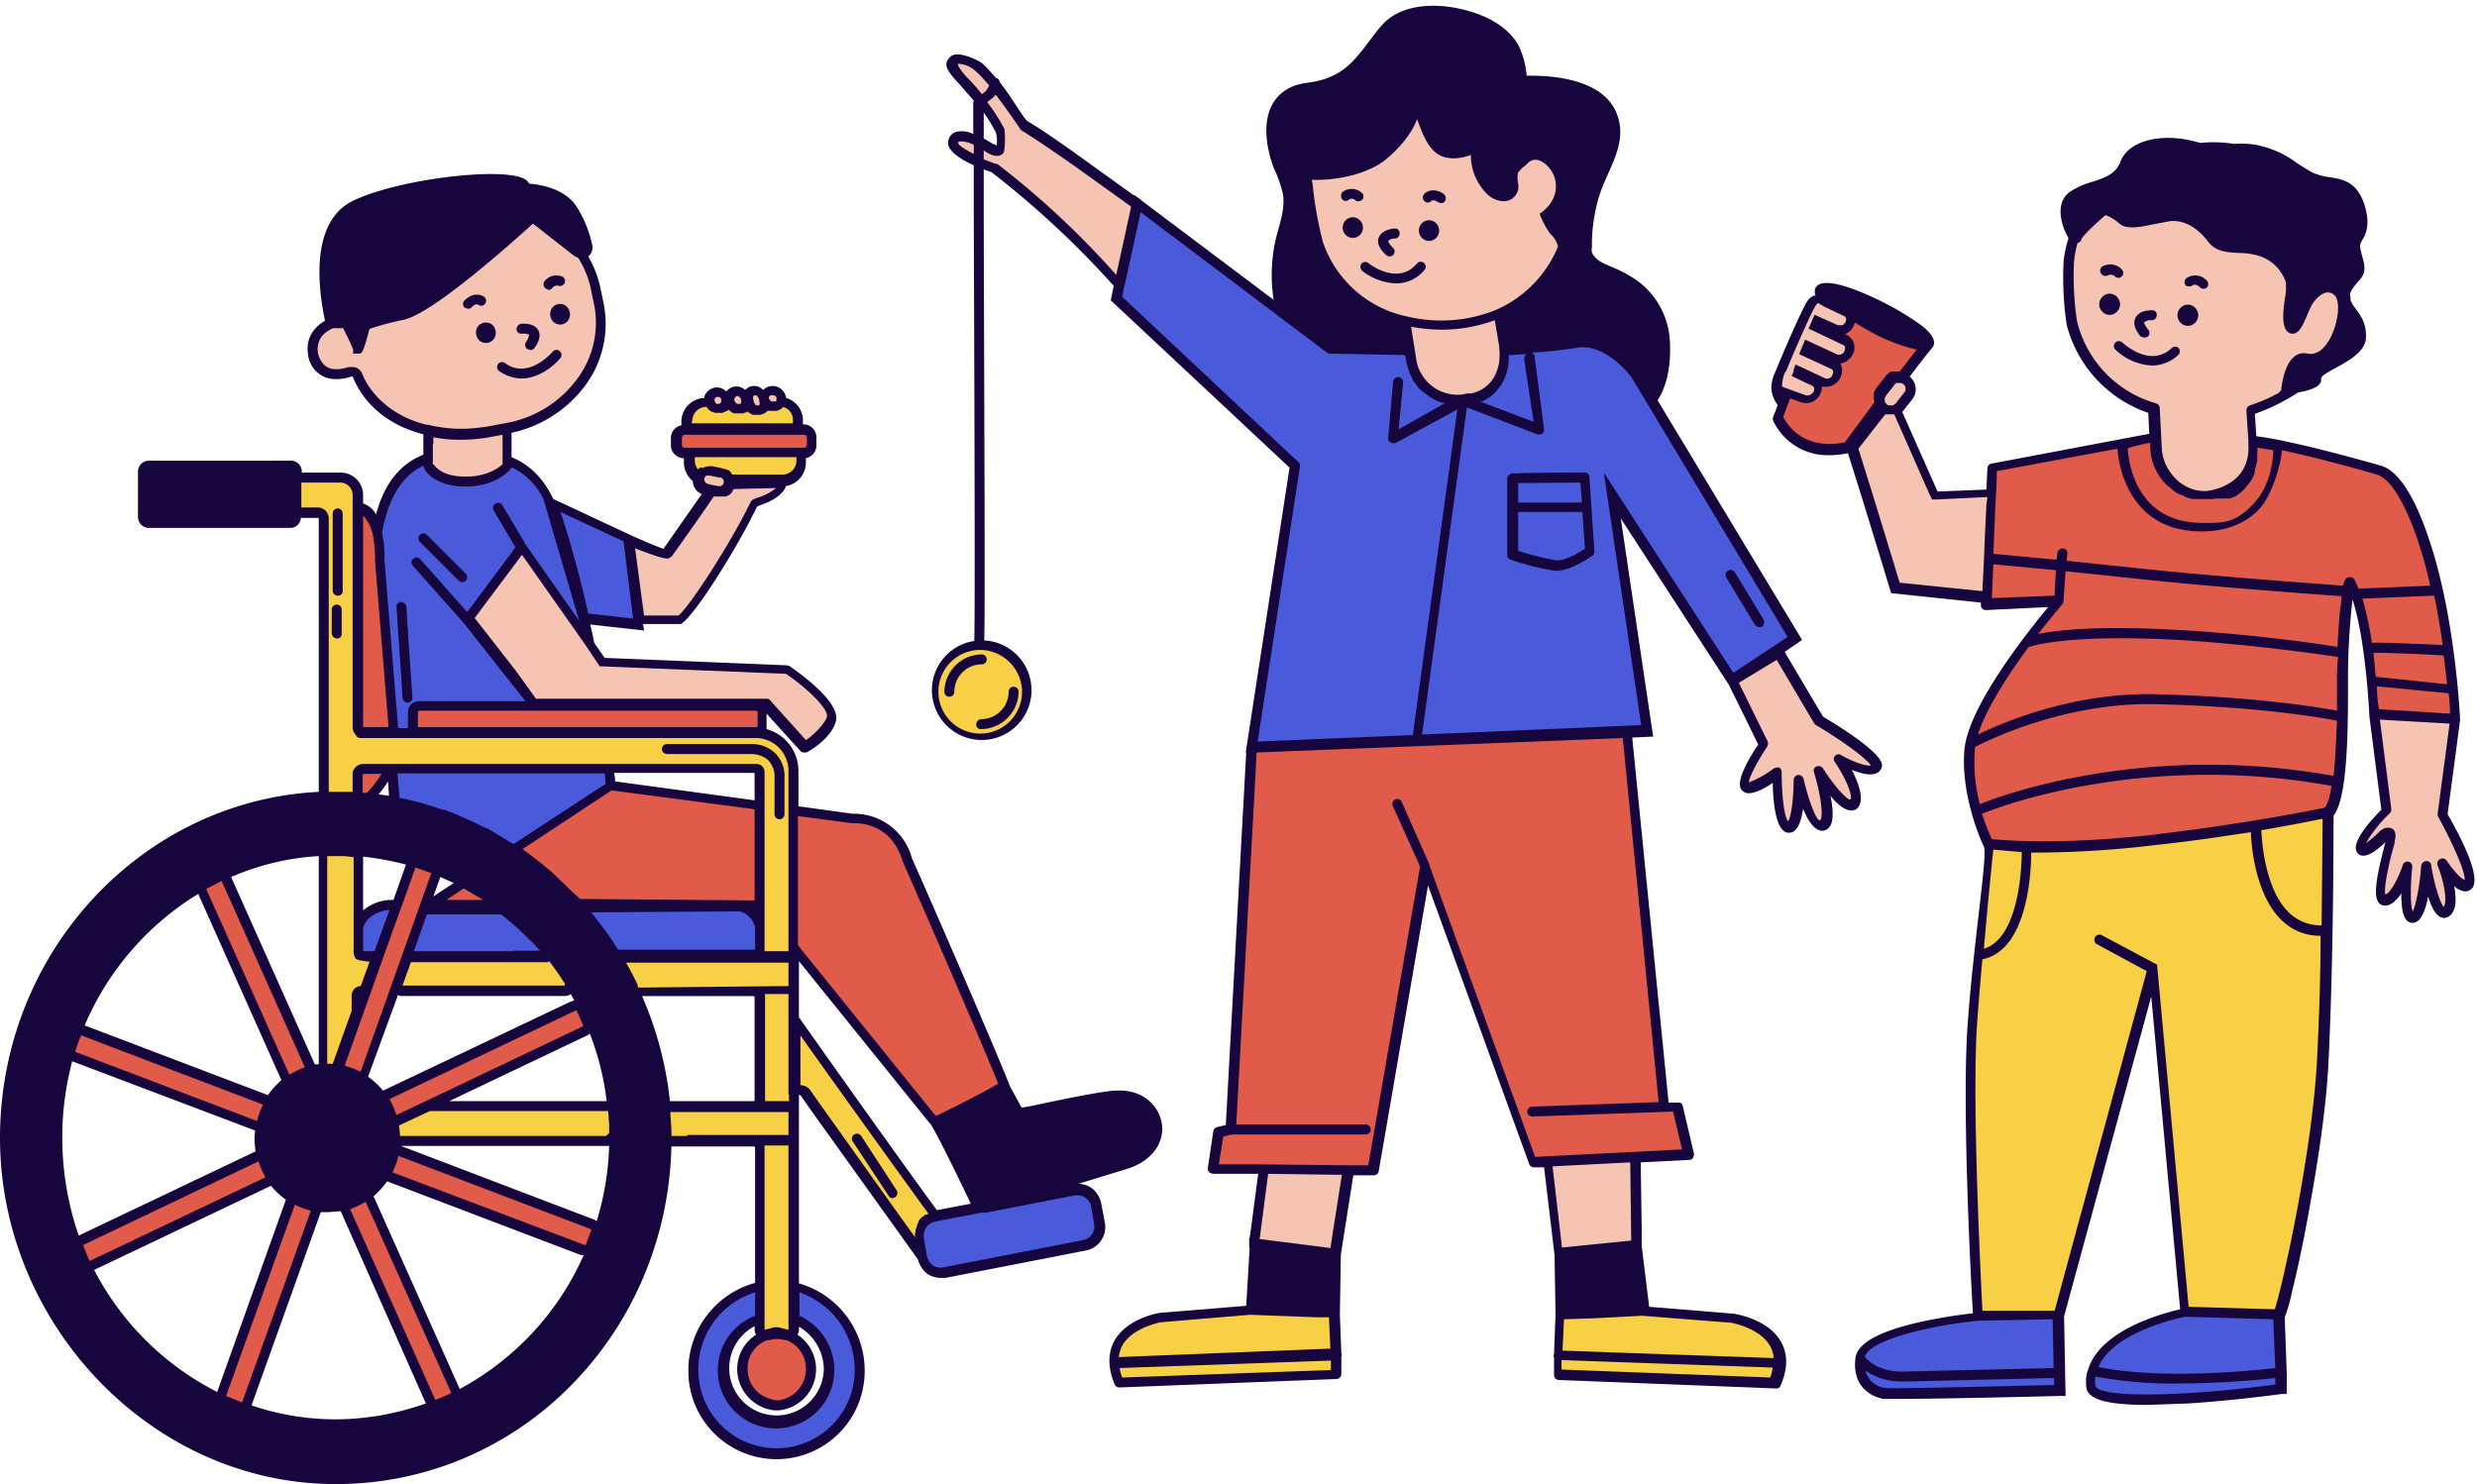 <?xml version="1.0" encoding="UTF-8"?><svg xmlns="http://www.w3.org/2000/svg" xmlns:xlink="http://www.w3.org/1999/xlink" height="298.0" preserveAspectRatio="xMidYMid meet" version="1.0" viewBox="0.0 -1.2 497.3 298.0" width="497.3" zoomAndPan="magnify"><g id="change1_1"><path d="M100.2,180.5h-14a1.2,1.2,0,0,0-1.1.8l-2.9,8a1.1,1.1,0,0,0,1.1,1.5h27.4A59.6,59.6,0,0,0,100.2,180.5Zm-28.4,5v4.2a1.2,1.2,0,0,0,1.2,1.2h2.1a1.2,1.2,0,0,0,1.1-.8l3.4-9.6H78.5C75.3,180.5,71.8,182.8,71.8,185.5Zm4.5-74.1L79,144.6a1.2,1.2,0,0,1-.9,1.2h5.8a1.2,1.2,0,0,1-1-1.1v-3.1a1.2,1.2,0,0,1,1.2-1.2h36.5c-.8-5.3-1.9-11.3-3.3-17.5l10.9,1.2-2.1-17.3-15.6-7.3c-3.6-7.4-9.3-10.7-21.6-9.4-9.2,1-12.3,9.2-13.3,15.4a26.9,26.9,0,0,1,.7,5.8Zm3,48.4a63,63,0,0,1,23.8,9.7l19.5-12.8-.3-3.6H78.7Zm73.2,29.6v-4c0-2.8-2.9-4.9-6.1-4.9H116a68.4,68.4,0,0,1,7.6,10.1h27.8A1.1,1.1,0,0,0,152.5,189.4Zm6.9,67.7v6.7a10.8,10.8,0,0,1,7,10.2,10.5,10.5,0,1,1-13.9-10.2v-6.6a17.2,17.2,0,0,0-13.4,16.9,16.7,16.7,0,1,0,20.3-17ZM397.1,263s-23.2,2.3-23.7,8.5c-.3,2.9.5,6,4.8,7,.5.3,35.3-.6,35.3-.6l-.3-15.2Zm60.3-.3-18.9-.5s-20.3,3.9-18.8,15.1c1.4,5.5,38.2.4,38.2.4ZM220.1,240.6a3.8,3.8,0,0,0-4.4-3.1L187.5,243a3.8,3.8,0,0,0-3,4.5l.6,3.6a3.8,3.8,0,0,0,4.4,3.1l28.2-5.5a3.8,3.8,0,0,0,3-4.5Zm96.6-173A138.6,138.6,0,0,1,302,68.8c.6,5.1-2,9.4-7.1,10.1l-1,.2A9.5,9.5,0,0,1,283.3,71l-.3-1.9c-9,0-15.9-.3-15.9-.3L228.3,39.7l-4.1,19L260,92.2l-8.7,56.5,79.4-3.4-7-47.3,24.2,37.3,12.5-8.4L328.7,74.2S323.3,66.6,316.7,67.6Z" fill="#495bdb"/></g><g id="change2_1"><path d="M101,181.2a67.2,67.2,0,0,0-7.9-5.2l-8,5.3ZM72.8,158.9l1.2.2a22.2,22.2,0,0,0,3.8-5.3.6.6,0,0,0-.5-.9H72.9a1.1,1.1,0,0,0-1.1,1.2v3.6A1.1,1.1,0,0,0,72.8,158.9ZM79,144.6l-2.7-33.2h0c0-10.1-3.9-10.3-3.9-10.3v45h5.5A1.3,1.3,0,0,0,79,144.6Zm24.1,24.8a65.1,65.1,0,0,1,13.4,11.7l36-.3V160.6l-30-4ZM84.1,146h67.8a1.2,1.2,0,0,0,1.2-1.2v-3.1a1.2,1.2,0,0,0-1.2-1.2H84.1a1.2,1.2,0,0,0-1.2,1.2v3.1A1.2,1.2,0,0,0,84.1,146Zm53.4-56.3h23.9a1.6,1.6,0,0,0,1.6-1.6V86.7a1.6,1.6,0,0,0-1.6-1.6H137.5a1.6,1.6,0,0,0-1.6,1.6v1.4A1.6,1.6,0,0,0,137.5,89.7ZM377.9,60.3c-6.2-3.2-11.8-4.8-12.5-3.4s0,1,.7,1.8V59l.6.3,4.2,2a1.8,1.8,0,0,1,.6,2.6h0a2.3,2.3,0,0,1-2.7,1.1l-3.8-1.8-.4,1,6.1,2.9a1.8,1.8,0,0,1,.6,2.6,2.3,2.3,0,0,1-2.7,1.1l-5.6-2.6-.4,1,5.6,2.6a1.8,1.8,0,0,1,.6,2.6,2.3,2.3,0,0,1-2.7,1.1l-5.1-2.4v.4l3.3,1.6a1.8,1.8,0,0,1,.6,2.6,2.3,2.3,0,0,1-2.7,1.1l-3-1.1-1.9,5.1c4.3,8.7,14.1,5.9,14.1,5.9l6.5-8.4a2.5,2.5,0,0,1,.2-2.6l1.8-2.3a2.2,2.2,0,0,1,2.5-.8l4.2-5.3a14.9,14.9,0,0,0,1.2-1.4C388,66.4,384.1,63.6,377.9,60.3ZM334.1,220.8l-7.5-75-75.3,3-4.2,76.7-2.5.5-1.1,7.4,32,.4,10.6-61.1,21.5,59.5,31.4-1.6-2.3-9.6ZM487.9,111c-1.5-5.3-5.3-16.3-10.1-17.8s-19.6-5.4-25.7-6v.7c.6,9.7-9.5,10.5-9.5,10.5-5.4.2-9.7-4.6-9.8-9.9V86.4h0l-32.5,6.1c0,1.7-1.1,22.9-1.3,27.3l14.7-.7s-17.1,19.6-18,29.7,3.9,19.2,3.9,19.2c27.6,2.6,67.9-6.3,67.9-6.3,3-2.9,2.9-18.6,2.9-26,.1-12.4,1.3-21,1.7-20.2,3.8,6.8,4.7,26.5,4.7,26.5l16.4,1C492.9,143.3,492.1,126,487.9,111Zm-369,133.6L75.3,228a1.1,1.1,0,0,1-.1-2.1l42.3-20.1a1.2,1.2,0,0,0,.6-1.5l-1.3-2.9a1.2,1.2,0,0,0-1.6-.6l-42.1,20h-.9l-.3-.2v-2l-.4,1.2a.9.9,0,0,1,.1-.5l16.2-45.2.3-.9-3.9-1.5a1.2,1.2,0,0,0-1.5.7L66.6,217.3a1.1,1.1,0,0,1-2.1.1L45.1,173.9a1.2,1.2,0,0,0-1.6-.6l-2.8,1.3a1.2,1.2,0,0,0-.6,1.5l19.5,43.6a1.2,1.2,0,0,1-1.5,1.6L14.6,204.7a1.2,1.2,0,0,0-1.5.7l-1.1,3a1.2,1.2,0,0,0,.7,1.5l43.5,16.8a1.1,1.1,0,0,1,.1,2.1L14,248.9a1.2,1.2,0,0,0-.6,1.5l1.3,2.9a1.2,1.2,0,0,0,1.6.6l42.1-20a1.2,1.2,0,0,1,1.6,1.4l-16.1,45a1.2,1.2,0,0,0,.7,1.5l2.9,1.1a1.2,1.2,0,0,0,1.5-.7l16.1-44.9a1.1,1.1,0,0,1,2.1-.1l19.4,43.5a1.2,1.2,0,0,0,1.6.6L91,280a1.2,1.2,0,0,0,.6-1.5L72.1,234.9a1.2,1.2,0,0,1,1.5-1.6l43.5,16.6a1.2,1.2,0,0,0,1.5-.7l1.1-3A1.5,1.5,0,0,0,118.9,244.6Zm52.3-81.5-11.9-1.6v27.4l27.8,34.4a1.1,1.1,0,0,0,1.5.4c3.1-1.5,13.2-6.5,13.1-7-3.1-7.9-19.5-45.3-19.5-45.3C179.5,162.4,171.2,163.1,171.2,163.1ZM156.1,266.4h-.4c-8.9,1.4-8.9,13.2,0,14.7h.4C165,279.7,165,267.8,156.1,266.4Z" fill="#e15b4b"/></g><g id="change3_1"><path d="M74.2,190.8H73a1.2,1.2,0,0,1-1.2-1.2V170.8a1.3,1.3,0,0,0-1.1-1.2H66.1a1.1,1.1,0,0,0-1.1,1.2v47.8a.9.9,0,0,0,.1.5l.4.8,6.3-17.6a.6.6,0,0,1,.1-.4v-3.1a.9.9,0,0,1,.8-.9,1.3,1.3,0,0,0,1-.8l1.7-4.7A1.2,1.2,0,0,0,74.2,190.8Zm47.7,30.1H85.8l-10.7,5.1a1,1,0,0,0,.1,1.8h46.9l1.2-1.2c0-1.6-.1-3.2-.2-4.8A1.2,1.2,0,0,0,121.9,220.9ZM160.3,83.3a3.8,3.8,0,0,0-3.5-3.8,1.8,1.8,0,0,1-1.1,1,1.6,1.6,0,0,1-2-1h-.3a1.9,1.9,0,0,1-1.1,2.1c-.9.3-1.8-.5-2.2-1.6v-.2a.4.4,0,0,0-.1-.3h-.2a1.9,1.9,0,0,1-1.1,1.8,1.8,1.8,0,0,1-2.1-1.4v-.4h-.7a1.5,1.5,0,0,1-1.2,1.3,1.5,1.5,0,0,1-2-1.1v-.2h-.6a3.8,3.8,0,0,0-3.8,3.8v1.6h22.3ZM113.4,197.8a1.2,1.2,0,0,0,1-1.8,41.4,41.4,0,0,0-3.4-4.8,1.1,1.1,0,0,0-.9-.4H82.6a1.2,1.2,0,0,0-1.1.8l-1.7,4.7a1.1,1.1,0,0,0,1.1,1.5ZM138.5,91.4a3.7,3.7,0,0,0,1.9,3.3,1.9,1.9,0,0,1,2.3-1.5l2,.4a2.3,2.3,0,0,1,1.6,1.7h10.8a3.8,3.8,0,0,0,3.8-3.8V89.8H138.5v1.6Zm209.2,172-17.9-1.5-16.7.6-.5,12.1,43.6,1.7C360.8,265.5,347.7,263.4,347.7,263.4ZM251,262l-17.9,1.5s-13.1,2.1-8.4,13l43.6-1.7-.5-12.1ZM467.3,161.9s-16.2,3.3-33.2,5.3c-13.7,1.6-28,2.3-34.8,1,0,0-2.2,18.9-3.4,36.6S397,263,397,263l16.1-.3,19-69.7,6.3,69.2,18.9.5c.7-.1,7.8-31.3,8.9-51.4C467.3,189.7,467.3,161.9,467.3,161.9ZM196.8,128.3a9.4,9.4,0,1,0,9.4,9.4A9.4,9.4,0,0,0,196.8,128.3Zm-37.4,75.3v-50a7.6,7.6,0,0,0-7.4-7.7H73a1.2,1.2,0,0,1-1.2-1.2V98.1a3.5,3.5,0,0,0-3.4-3.5H59.5v7h4.3a1.2,1.2,0,0,1,1.2,1.2v54.7a1.2,1.2,0,0,0,1.2,1.2h4.4a1.2,1.2,0,0,0,1.2-1.2v-3.4A1.2,1.2,0,0,1,73,153h79a.6.6,0,0,1,.6.6v36a1.2,1.2,0,0,1-1.2,1.2H125.7a1.1,1.1,0,0,0-1,1.7c.9,1.5,1.7,3.1,2.5,4.7a1.2,1.2,0,0,0,1,.7h23.2a1.2,1.2,0,0,1,1.2,1.2v20.6a1.2,1.2,0,0,1-1.2,1.2H134.8a1.2,1.2,0,0,0-1.2,1.2c.1,1.7.2,3.4.2,5.1v.7h17.6a1.2,1.2,0,0,1,1.2,1.2v36.7a1.1,1.1,0,0,0,1.5,1.1,7,7,0,0,1,3.8,0,1.1,1.1,0,0,0,1.5-1.1V218.7a1.2,1.2,0,0,1,2.1-.7l23.7,33.1h0l-.6-3.6a3.8,3.8,0,0,1,3-4.5h.1c-10.6-14.6-27.2-37.9-28-39.1Z" fill="#f7d046"/></g><g id="change4_1"><path d="M142.7,79.7a1.6,1.6,0,1,0,3.1-.9v-.2a1.6,1.6,0,0,0-2-1.1,1.7,1.7,0,0,0-1.1,2Zm15.4,53.6-37.2-1.5-16.1-23.1L94,123.2l13.3,16.4,46.6.8,7.8,8.6s4.4-2.3,5.4-5.6S158.1,133.3,158.1,133.3ZM136.4,123c2.5-1.5,11.5-15.8,15.1-23.4.2-.3,5.7-1.6,5.7-4.3l-10.8.3V96a2,2,0,0,0-1.5-2.3l-2-.4a2,2,0,0,0-2.3,1.5h0a2,2,0,0,0,1.5,2.3l.9.2L134.1,110c-.4.4-7.8-3-7.8-3l2.1,16.1h8Zm10.3-43.2c.3,1,1.3,1.7,2.1,1.4a1.8,1.8,0,0,0,1-2.3v-.2c-.3-1-1.3-1.7-2.1-1.4a1.9,1.9,0,0,0-1,2.3ZM101.9,91.9v-7h-.2c12.9-2.3,21.2-13.7,18.7-25.4l-.6-2.9c-2.6-11.7-15.1-19.3-27.9-17l-3.7.7c-12,2.2-19.9,11.1-18.7,21.9a1.2,1.2,0,0,1-1.1,1.3c-2.3.1-5.9,2.2-5.4,6s3,5.5,7.4,4.1a1.1,1.1,0,0,1,1.4.6c2.4,6.1,8,9.7,14.3,11.2v6.7a1.9,1.9,0,0,0,.2.7c.6.8,2.6,2.8,7.2,2.8s7.2-1.9,8.1-2.8A1.6,1.6,0,0,0,101.9,91.9Zm48.4-12a2,2,0,0,0,2.2,1.6,2,2,0,0,0,1-2.5v-.2a2,2,0,0,0-2.2-1.6,2,2,0,0,0-1,2.5Zm208-2.6,3.6,1.3a2.3,2.3,0,0,0,2.7-1.1,1.8,1.8,0,0,0-.6-2.6l-3.3-1.6v-.4l5.1,2.4a2.3,2.3,0,0,0,2.7-1.1,1.8,1.8,0,0,0-.6-2.6L362.4,69l.4-1,5.6,2.6a2.3,2.3,0,0,0,2.7-1.1,1.8,1.8,0,0,0-.6-2.6L364.4,64l.4-1,3.8,1.8a2.3,2.3,0,0,0,2.7-1.1h0a1.8,1.8,0,0,0-.6-2.6l-4.2-2s-1.8-1.2-2.9.3-6.1,13.5-6.1,13.5-1.9,3.2-.2,5.9ZM153.7,79.4a1.6,1.6,0,0,0,2,1.1,1.7,1.7,0,0,0,1.1-2v-.2a1.6,1.6,0,0,0-3.1.9ZM380.8,81a1.2,1.2,0,0,0,.6-.6l1.8-2.3a2.2,2.2,0,0,0-.4-3.2h0a2.4,2.4,0,0,0-3.3.4l-1.8,2.3a2.2,2.2,0,0,0,.4,3.2h0l-6.3,8c3.8,11.7,7.3,23.5,8.7,28l18.3,1.9.9-20.9-11.4.5C388.4,98.3,383.2,86.2,380.8,81Zm58.6-52.2-3.9.8a25.1,25.1,0,0,0-20.2,21.6,62.8,62.8,0,0,0,.6,12.3,24.2,24.2,0,0,0,16.4,17.3l.4,7.8c.1,5.2,4.5,10,9.8,9.9,0,0,10.1-.8,9.5-10.5l-.4-6.8c8.4-2.6,17.1-9.1,19.1-17.8,1.2-7-2.2-16.4-2.2-16.4C465.6,34.2,452.7,26.1,439.4,28.8ZM365.2,143.4l-8.1-13.6-9.2,5.6,6.2,12.6s-4.4,6.3-3.8,8.2,6.5-2.5,6.5-2.5-.2,10.4,2.1,10.9,2.3-9.4,2.3-9.4,2.1,9.4,4.6,9-.6-10.7-.6-10.7,5,8.1,6.9,6.5-2.9-9-2.9-9,6.3,3.6,7.5,1.7S365.2,143.4,365.2,143.4Zm125.2,19.1,2.5-19.2-16.4-1,2.5,19.2s-5.9,5.9-5.1,7.5,4.8-2.7,4.8-2.7,1.7-1.3,1.2,1.1-3.1,11.6-1.3,12,4.8-6.6,4.8-6.6-1.1,10.1,1,10.2,2.8-10.3,2.8-10.3,1.7,10.9,4,9.1-.8-9.6-.8-9.6,3.9,6,5.3,4S490.4,162.5,490.4,162.5ZM310.6,232.1l2.2,18.4,15.7-1.6-.2-17.7Zm-58.9,16.4,16.2,2,2.7-16.8-16.9-.2ZM315.3,42.2c.4-7-1.9-15.8-1.9-15.8a24.3,24.3,0,0,0-30.2-15.3l-3.7,1.1a24.4,24.4,0,0,0-17.2,23.3,80.5,80.5,0,0,0,2.1,12.2,23.8,23.8,0,0,0,17.5,15.6l1.3,7.7a9.4,9.4,0,0,0,10.6,8.1l1-.2c5.2-.7,7.8-5.2,7.1-10.3l-1.1-6.7A24.1,24.1,0,0,0,315.3,42.2ZM205.7,23.9s-5.7-8.6-9.1-11.5-8.1-2.5-3.2,2.7a40.4,40.4,0,0,1,7.3,9.9c.2.3,1.6,5.8-2.1,3.5s-6.6-3.3-7.3-1.1,8.2,5.2,8.2,5.2A182.1,182.1,0,0,1,224.6,56l3.5-16.2-10.2-7.3A146.9,146.9,0,0,0,205.7,23.9Z" fill="#f6c4b3"/></g><g id="change5_1"><path d="M189.6,137.7a1,1,0,0,0,2,0,5.5,5.5,0,0,1,5.5-5.5,1,1,0,0,0,0-2A7.6,7.6,0,0,0,189.6,137.7Z" fill="#17053d"/></g><g id="change5_2"><path d="M110.8,60.7a2.2,2.2,0,0,0,.5,2.9,2,2,0,0,0,2.8-.5,2.2,2.2,0,0,0-.5-2.9A2,2,0,0,0,110.8,60.7Z" fill="#17053d"/></g><g id="change5_3"><path d="M287.3,39.2s.4-.5,1.4.2l.6.2a.9.9,0,0,0,.8-.4,1.1,1.1,0,0,0-.2-1.4c-1.9-1.4-3.5-.6-4,0a1,1,0,0,0,.1,1.4A.9.9,0,0,0,287.3,39.2Z" fill="#17053d"/></g><g id="change5_4"><path d="M491.4,162.3l2.5-18.9v-.2c0-.2-.8-17.6-5.1-32.5-1.8-6.2-5.5-16.9-10.8-18.4s-18.3-5.1-25-5.9l-.3-4.5a41.3,41.3,0,0,0,8.7-4.3c2.4-.4,4.8-1.2,4.6-2.7s8.8-3.8,9-8.2-2.5-5.7-3.1-7.7a3.4,3.4,0,0,0-.1-1,1.9,1.9,0,0,1,.2-.7c1.4-2.6,3.5-2.7,2.4-6.5-.6-2.3-.8-2.7-.2-3.7s1.7-2.8.7-6.5c-1.4-5.3-4.5-5.8-7.1-6.2a13.1,13.1,0,0,1-3.4-.9,36.2,36.2,0,0,1-3.3-2,20.2,20.2,0,0,0-8.1-3.6,16.9,16.9,0,0,0-4.4-.2,25.7,25.7,0,0,0-6.8-.2l-1.2-.3c-5.9-1.6-13.1-.6-14.9,4.1-.9,2.4-3.1,3.2-5.6,4a16.3,16.3,0,0,0-4.5,2c-1.9,1.3-2.4,3.8-1.4,6.9a10.9,10.9,0,0,0,1.1,2.4,23,23,0,0,0-1,4.7,65.7,65.7,0,0,0,.6,12.6,25.3,25.3,0,0,0,16.4,17.8l.2,4.2-31.7,6a1,1,0,0,0-.8,1c0,.4-.1,2-.2,4.2l-9.8.4-7.1-16,.2-.2,1.8-2.3a3.3,3.3,0,0,0-.5-4.6l3.4-4.4.4-.5.9-1.1c.9-1.7-1.5-3.6-2.4-4.3a56.3,56.3,0,0,0-7.4-4.5c-1.2-.6-12.1-6.2-13.8-3a1.9,1.9,0,0,0,0,1.5,2.5,2.5,0,0,0-1.6,1.1c-1.1,1.5-5.6,12.1-6.2,13.6s-2,3.9-.1,6.9l.3.5-.9,2.3a1.1,1.1,0,0,0,0,.8,12.1,12.1,0,0,0,11.4,6.9,17.8,17.8,0,0,0,3.6-.4c2.4,7.5,4.7,15.1,6.4,20.6l2.1,6.9.2.6,18,1.9v.4a1,1,0,0,0,1.1,1.1l12.4-.6c-4.2,5.1-16,19.9-16.8,28.6s3.1,17.9,3.9,19.5-2.2,20-3.3,36.3.7,51.2,1.1,57.4a102.4,102.4,0,0,0-10.8,1.8c-8.3,1.9-12.5,4.3-12.8,7.3h0c-.5,4.2,1.5,7.2,5.6,8.1H381c3.8,0,12.5-.1,32.7-.6h1l-.3-16,17.5-64.2,5.8,62.8c-3.5.8-16.2,4.2-18.5,12.2,0,.1-.1.1-.1.2h0a8.1,8.1,0,0,0-.2,3.5h0c.4,1.6,2.3,3.3,12.2,3.3l8.4-.3c9.3-.6,18.6-1.9,18.7-1.9h.9v-4.2h0l-.4-11.2a33.6,33.6,0,0,0,1.5-5.3c.9-3.6,1.9-8.2,2.8-13,1.4-7.5,4-21.8,4.5-33.3,1-20.1,1-45.9,1-49.1,2.6-3.4,2.9-14.7,2.9-25.2v-1.1a143.6,143.6,0,0,1,.9-17.1c2.7,8,3.4,23.3,3.4,23.5l2.4,18.7c-2.8,2.8-5.8,6.5-5,8.3a1.3,1.3,0,0,0,1.2.9c1.3.2,3.3-1.4,4.6-2.7l-.3,1.2c-1.3,5.1-2.1,9.1-1.2,10.7a1.6,1.6,0,0,0,1,.8c1.4.3,2.7-.9,3.7-2.4,0,2.2.2,4.4,1,5.3a1.5,1.5,0,0,0,1.2.6h.1c1.4,0,2.4-1.8,3.1-5.3.6,2.1,1.5,3.8,2.6,4.2a1.7,1.7,0,0,0,1.7-.3c1.4-1.1,1.4-3.6.9-6a3.8,3.8,0,0,0,2.2,1.1,1.9,1.9,0,0,0,1.6-.9C497.1,175.7,497.3,172.6,491.4,162.3Zm-109-84.8-1.8,2.3-.4.3a.1.1,0,0,0-.1.1h-.9l-.4-.2-.3-.4a.6.6,0,0,1-.1-.4v-.5l.2-.4,1.8-2.3.3-.3h1l.4.2A1.2,1.2,0,0,1,382.4,77.5ZM366.6,57.4c-.1.1-.1.1-.1.2h.1Zm-8.2,16.1h.1c2-4.8,5.3-12.3,6-13.3s.7-.3,1.1-.2l.4.2a.1.1,0,0,1,.1.1l4.2,2,.3.3a1.4,1.4,0,0,1-.1.9,1.7,1.7,0,0,1-.6.6H369L364.3,62l-1.2,2.8.9.4,6.1,2.9.3.3a1.4,1.4,0,0,1-.1.9,1.2,1.2,0,0,1-1.4.7l-5.6-2.6-.9-.4-.4,1-.4,1-.4.9,6.5,3,.3.3a1.4,1.4,0,0,1-.1.9,1.2,1.2,0,0,1-1.4.7l-5.1-2.4-.9-.4-.4,1v.4l-.4.9,4.2,2,.3.3a1.4,1.4,0,0,1-.1.9l-.2.2a1.4,1.4,0,0,1-.9.5h-.4l-4.4-1.6-.4-.2A6.6,6.6,0,0,1,358.4,73.5Zm12,14.1c-1.6.4-8.8,1.6-12.4-5.1l1.4-3.7,2,.7a3.1,3.1,0,0,0,4-1.5,2.9,2.9,0,0,0,.4-1.6,3.3,3.3,0,0,0,3.6-1.6,3.2,3.2,0,0,0,.3-2.5l-.2-.5.7-.2a3.5,3.5,0,0,0,1.7-1.5,3,3,0,0,0,.4-1.8c0-.2-.1-.4-.1-.6a3,3,0,0,0-.9-1.3l-.4-.3-.5-.2a3.5,3.5,0,0,0,1.7-1.5l.3-.8,3.3,1.9a35.8,35.8,0,0,0,9.1,3.5l-3.4,4.4h-1.7l-.4.2-.2.2c-.2.2-.4.3-.5.5l-1.8,2.3-.4.6c0,.1-.1.1-.1.2a.9.9,0,0,0-.1.5v1c0,.2.1.3.1.5v.2Zm28.4,12.6c-.1,2.7-.3,5.8-.4,8.7s-.3,6.4-.4,8.6l-16.6-1.7c-.5-1.5-1.1-3.7-1.9-6.2-1.7-5.6-4-13.1-6.4-20.7l5.4-6.9h1.8c2.5,5.6,7.2,16.4,7.3,16.5l.3.6h.7l10.4-.5ZM417,63.3a59.8,59.8,0,0,1-.6-12,22,22,0,0,1,.7-3.7,1.1,1.1,0,0,0,.8-.8c.2-.6,2.6-2.9,4.8-4.8a8.1,8.1,0,0,1,2.7,1.6c1.5,1.4,4.2.8,7.1.2l3.2-.6c3.4-.3,6,2,7.6,4.1s4,2.2,6.4,2.3a13.7,13.7,0,0,1,4.2.7,8.4,8.4,0,0,1,5,5.1,11.2,11.2,0,0,1-.2,3.5c-.3,2.4-.6,4.8.3,6.2a1.5,1.5,0,0,0,1.3.7h.1c1.7-.1,2.5-3.4,3.8-5.9,0,0,2.4-3.8,4.5-1.8s-.7,12.7-5.4,11.7-5.3,7.3-5.3,7.3l-.5.6a35,35,0,0,1-5.8,2.5,1.1,1.1,0,0,0-.7,1l.4,6.1V88c.5,8.6-8.2,9.4-8.6,9.4a8.1,8.1,0,0,1-5.8-2.3,9,9,0,0,1-1.5-1.8,9.1,9.1,0,0,1-1.5-4.8h0l-.4-7.8a1,1,0,0,0-.7-.9A22.7,22.7,0,0,1,417,63.3Zm14.7,24.4v.9c0,.5.1,1,.1,1.4a11.5,11.5,0,0,0,3.4,6.4h.1l.8.7.5.4.3.2.7.4h.2l.7.3a.1.1,0,0,1,.1.1l.7.3h.2l.7.2h4.2c.1,0,.2,0,.2-.1h3.2l.3-.2h.2l.3-.2h.2l.3-.2.2-.2.3-.2.2-.2.3-.2.2-.2.3-.3.2-.2.2-.3c.1-.1.1-.2.2-.2l.2-.3.2-.2.2-.3.2-.3.2-.3c0-.1.1-.2.1-.3l.2-.4c0-.1.1-.2.1-.3s.1-.2.1-.4v-.3c0-.1.1-.3.1-.4s.1-.2.1-.4.1-.3.1-.4a3332663516731.3,3332663516731.3,0,0,0,.2-.8V88.7l3.2.5c0,1.5-.4,7.1-4.1,10.9s-5.8,3.7-10.1,3.7c-14.5,0-15-14.4-15-15A38.9,38.9,0,0,1,431.7,87.7Zm-31.8,31.2.3-6.8,12.6,1.2q-.2,1.8-.3,5.1Zm.3,50.5,5.7.5c0,3.2-.6,17.3-7.6,19.4C399.1,180,399.9,172.1,400.2,169.4ZM397.1,264l15-.3.2,9.8-29.8.7c-.1,0-5.5.4-8.1-3C375.5,267.7,388.1,264.9,397.1,264Zm15.3,12.9c-13.3.3-32.5.8-34,.6a4.7,4.7,0,0,1-3.9-3.5,12.7,12.7,0,0,0,7.5,2.2h.7l29.7-.7Zm44.4-.1c-16.9,2.3-35.2,2.9-36.1.3a6,6,0,0,1,0-1.9,84.5,84.5,0,0,0,16.9,1.4,185.5,185.5,0,0,0,19.2-1.1Zm-35.5-3.5c2.9-7,16-9.8,17.3-10.1l17.8.5.4,9.8C452.5,274,434.1,275.9,421.3,273.3Zm43.9-62c-.9,18.6-7.1,46.4-8.5,50.4l-17.3-.5-6.3-68.3h0v-.4h-.1l-.2-.2h-.1l-10.7-5.7a1,1,0,1,0-1,1.8l10,5.4-18.5,68.2h-.8L398,262c-.3-6.3-2.1-41.3-1.1-57.1.3-4.5.7-9.1,1.1-13.5h.1c9.1-1.9,9.7-17.8,9.7-21.4a205.7,205.7,0,0,0,25.6-1.6c6.8-.7,13.1-1.7,18.5-2.5.1,3.1,1,12.7,6.2,17.7a10.9,10.9,0,0,0,7.8,3.1C465.9,194.5,465.6,203.3,465.2,211.3Zm.9-26.7a9.1,9.1,0,0,1-6.5-2.5c-4.8-4.6-5.5-14.1-5.6-16.6,5.9-1,10.3-1.9,12.3-2.3C466.3,166.2,466.2,174.5,466.1,184.6Zm.6-23.6c-2.3.5-17.3,3.4-32.8,5.2l-1.4.2c-10.8,1.2-22.6,1.8-32.6.9a41.4,41.4,0,0,1-2-5.2h.3c.3-.1,30.2-12.7,69.9-5.5C467.8,158.6,467.4,160.2,466.7,161Zm1.8-6.4c-40.2-7.3-70.7,5.5-71,5.7a32.6,32.6,0,0,1-1-11.1v-.4c2.2-1.1,17.7-9,36.2-8.6,23.1.5,36.3,3.3,36.5,3.3C469,147.1,468.9,151.2,468.5,154.6Zm.7-18.7v5.6c-2.3-.4-15.3-2.8-36.5-3.3-16.5-.4-30.7,5.7-35.6,8.1,1.7-5.3,6.2-12.2,10.2-17.6h.1c.1,0,7.2-2.8,31.7-1.3,14.9,1,27.9,3,30.3,3.3A46.1,46.1,0,0,0,469.2,135.9Zm.6-14.6c-.2,2.2-.4,4.8-.5,7.4-2.9-.5-15.7-2.4-30.2-3.3-17.3-1.1-26-.1-29.9.7,2.8-3.6,5-6.1,5-6.2v-.2c0-.1.1-.2.1-.3.1-2,.3-4.2.4-5.9l16.2,1.7c14.2,1.5,34.7,3,39.2,3.3C470.1,119.2,470,120.2,469.8,121.3Zm3.8-4.2-.9-1.9a1.1,1.1,0,0,0-1.2-.5c-.4.1-.7.2-1.1,1.7-4.1-.3-24.9-1.8-39.3-3.3l-16.2-1.7a6.8,6.8,0,0,0,.1-1.2.9.9,0,0,0-.5-1.2,1.1,1.1,0,0,0-1.3.4c-.1.1-.1.3-.3,1.8L400.2,110l.4-9.5c.2-3.2.3-5.8.3-7.1l24.2-4.5c.2,2.3,1.7,16.6,16.9,16.6,4.8,0,8.7-1.5,11.5-4.4s4.6-9.8,4.6-11.9c6.7,1.4,15.4,3.8,19.1,4.9s7.3,9.5,9.4,17.1c.5,1.7.9,3.4,1.3,5.2l-14.3.6C473.8,117,473.7,117.1,473.6,117.1Zm.7,1.9,14.3-.6h.1c.7,3.4,1.3,6.8,1.7,9.9-11.6-.5-13.7-.5-14.2-.4A69.4,69.4,0,0,0,474.3,119Zm2.2,10.9c.9-.1,9,.2,13.9.5h.2c.3,2.1.5,4.1.7,5.8L477,134.7C476.8,133.1,476.7,131.5,476.5,129.9Zm.7,6.7,14.3,1.4h.1a41,41,0,0,1,.3,4.1l-14.3-.9A33.7,33.7,0,0,1,477.2,136.6Zm17.6,38.9c-.7-.2-2.3-2-3.6-3.9a1,1,0,0,0-1.3-.3,1,1,0,0,0-.5,1.3c1.3,3.3,2,7.3,1.2,8.3-.7-.8-1.9-4.5-2.5-8.4a.9.9,0,0,0-1-.8,1.1,1.1,0,0,0-1,.9c-.3,4.1-1.1,8.1-1.7,9.2-.5-1.2-.5-5-.1-8.9a1,1,0,0,0-.8-1.1h-.2a1,1,0,0,0-.9.7c-1,3-2.6,5.7-3.5,5.9-.4-1.3.9-6.9,1.5-9s.3-1.3.4-1.8.4-1.8-.5-2.4a2,2,0,0,0-2.2.3H478a20.2,20.2,0,0,1-3,2.6,26.5,26.5,0,0,1,4.8-6,1.1,1.1,0,0,0,.3-.8l-2.3-18,7,.4,7,.4-2.4,18.1a1.3,1.3,0,0,0,.1.6C492.7,168.6,495.1,174.3,494.8,175.5Z" fill="#17053d"/></g><g id="change5_5"><path d="M270.8,38.9a1,1,0,0,1,1.3.1.7.7,0,0,0,.6.2,1.1,1.1,0,0,0,.8-.3,1,1,0,0,0-.1-1.4,3.1,3.1,0,0,0-3.8-.2,1.1,1.1,0,0,0-.2,1.4A.9.9,0,0,0,270.8,38.9Z" fill="#17053d"/></g><g id="change5_6"><path d="M273.5,53.2a11.6,11.6,0,0,0,6.8,2.5,7.3,7.3,0,0,0,5.6-2.6,1,1,0,1,0-1.5-1.3c-3.8,4.4-9.5,0-9.7-.2a1,1,0,0,0-1.4.2A1.1,1.1,0,0,0,273.5,53.2Z" fill="#17053d"/></g><g id="change5_7"><path d="M196,144.2a.9.9,0,0,0,1,1,7.6,7.6,0,0,0,7.5-7.5,1,1,0,0,0-2,0,5.5,5.5,0,0,1-5.5,5.5A1.1,1.1,0,0,0,196,144.2Z" fill="#17053d"/></g><g id="change5_8"><path d="M278.3,50a1,1,0,0,0,1.4,0,1,1,0,0,0,0-1.4c-1-1-1-1.4-1-1.4a1.9,1.9,0,0,1,1.4-.5,1,1,0,0,0,.9-1.1.9.9,0,0,0-1.1-.9c-.4,0-2.5.3-3.1,1.8S277.8,49.6,278.3,50Z" fill="#17053d"/></g><g id="change5_9"><path d="M172.9,226.9a1,1,0,1,0-1.7,1.1l7.2,10.9a1,1,0,0,0,.8.5l.5-.2a1,1,0,0,0,.3-1.4Z" fill="#17053d"/></g><g id="change5_10"><path d="M110.1,57a.9.9,0,0,0,.8-.4,1.2,1.2,0,0,1,1.3-.4,1,1,0,0,0,.8-1.8,3,3,0,0,0-3.7.9,1.1,1.1,0,0,0,.2,1.4Z" fill="#17053d"/></g><g id="change5_11"><path d="M288.4,46.5a2.1,2.1,0,0,0-.1-2.9,2,2,0,0,0-2.9.1,2.1,2.1,0,0,0,.1,2.9A2,2,0,0,0,288.4,46.5Z" fill="#17053d"/></g><g id="change5_12"><path d="M221.1,240.5a5.2,5.2,0,0,0-2-3.2,5,5,0,0,0-2.6-.8l9.8-3c5.7-1.8,7.6-6,6.9-9.4s-3.8-6.7-9.5-6.3c-2.7.2-8.1,1.3-12.5,2.2-2.4.5-5,1.1-6.1,1.2l-1.2-2.2-1.2-2.2c0-.1-.1-.2-.1-.3-3-7.7-18.7-43.7-19.5-45.3a12,12,0,0,0-11.9-9l-10.9-1.5v-7.1a8.7,8.7,0,0,0-6.4-8.4v-3.1l6.8,7.5a1.1,1.1,0,0,0,.7.3h.5c.2-.1,4.8-2.5,5.9-6.2s-6.8-9.4-9.2-11.1l-.5-.2-36.7-1.5-2.1-3c-.2-1.2-.5-2.4-.8-3.7l10.8,1.2-.2-1.3h7.6c2.9-1.7,11.8-16.2,15.3-23.6l.5-.2c1.7-.6,4.6-1.8,5.3-3.9a4.8,4.8,0,0,0,4-4.8v-.8a2.6,2.6,0,0,0,2.1-2.6V86.6a2.6,2.6,0,0,0-2.6-2.6h-.1v-.7a4.7,4.7,0,0,0-3.4-4.6.9.9,0,0,0-.1-.5h0a2.7,2.7,0,0,0-3.3-1.8,2.9,2.9,0,0,0-1.2.7l-.3-.3a2.5,2.5,0,0,0-2.2-.4,2.6,2.6,0,0,0-1.1.7,2.6,2.6,0,0,0-2.5-.6,3,3,0,0,0-1.3.9,2.6,2.6,0,0,0-2.6-.7,2.9,2.9,0,0,0-1.6,1.3,1.4,1.4,0,0,0-.2.7,4.8,4.8,0,0,0-4.6,4.8v.7a2.6,2.6,0,0,0-2.1,2.6v1.4a2.6,2.6,0,0,0,2.6,2.6v.8a4.9,4.9,0,0,0,1.8,3.8,2.8,2.8,0,0,0,1.8,2.6l-7.7,11c-1.2-.4-4.3-1.7-6.9-2.9l-15.2-7.1c-1.9-3.9-4.5-6.8-8.4-8.4V85.7A24.9,24.9,0,0,0,118,75.5a20.8,20.8,0,0,0,3.1-16.2l-.6-2.9a21.6,21.6,0,0,0-2.4-6.1,2.3,2.3,0,0,0,.8-2.3,23.1,23.1,0,0,0-3.4-8.1c-2.4-3.2-6.7-4-9.1-4.2h-.1l-.5-.6c-3.1-3.1-25.6-.5-34.9,4S64.3,58.5,65.2,63c0,.1,0,.2.1.2a6.8,6.8,0,0,0-2.1,1.7,5.9,5.9,0,0,0-1.4,4.6,5.7,5.7,0,0,0,2.6,4.6c1.1.7,3.1,1.3,6.2.3h.2c2.5,6.2,7.9,10,14.2,11.6v4.1c-3.8,1.5-7.6,4.8-9.5,12a4.5,4.5,0,0,0-2.6-2.2V98.2a4.5,4.5,0,0,0-4.4-4.5H60.6v-.2a2.2,2.2,0,0,0-2.2-2.2H29.9a2.2,2.2,0,0,0-2.2,2.2v9.1a2.2,2.2,0,0,0,2.2,2.2H58.3a2.1,2.1,0,0,0,2.1-2h3.4a.2.2,0,0,1,.2.2v54.8c-35.6,1.8-64,32.3-64,69.5s30.3,69.5,67.4,69.5,66.5-30.3,67.4-67.8h16.6l.2.2v27.2a18.2,18.2,0,0,0-13.4,17.7,17.7,17.7,0,1,0,35.4,0,18.2,18.2,0,0,0-13.2-17.6V218.7h.3l2.6,3.7,21,29.3a5.3,5.3,0,0,0,1.9,2.9,5,5,0,0,0,2.7.8h.9l28.2-5.5a4.8,4.8,0,0,0,3.8-5.7Zm-60.9-77.8h.2l10.7,1.4h.2c.3,0,7.5-.5,9.9,7.6h0c.2.4,15.6,35.6,19.2,44.7-1.3.8-5.3,3-12.3,6.4h-.3l-27.6-34.2ZM154,267.9h.4a5.8,5.8,0,0,1,3.2,0h.3a6.1,6.1,0,0,1,3.9,5.8,6.3,6.3,0,0,1-5.8,6.3h-.1c-4.3-.7-5.8-3.8-5.8-6.3A6,6,0,0,1,154,267.9Zm-.5-2.1v-37h4.8v37h-.1l-2-.5h-.7l-1.9.5Zm4.9-47v1.1h-4.8v-21a.9.9,0,0,0-.1-.5h4.8v5.1h0v15.1h.1Zm-38-86.2v0h.5l36.9,1.5c4.4,3,8.7,7.2,8.2,8.7s-3,3.9-4.2,4.6l-7.2-8a.9.9,0,0,0-.7-.3H107.6l-4.1-5.7-8.2-10.5,9.5-12.7,12.8,18.2h0Zm31.7,9.1v3.1H83.9v-3.1l.2-.2h67.8Zm3-63.5h.2a.6.6,0,0,1,.6.5v.5c0,.1-.1.1-.1.2h-1c0-.1-.1-.1-.1-.2h0A.5.5,0,0,1,155.1,78.2Zm-3.9.3a.3.3,0,0,1,.3-.3h.4a2.2,2.2,0,0,1,.5.8v.2c0,.1.1.3.1.4v.4h0c0,.1-.1.1-.1.2h-.6a2.2,2.2,0,0,1-.5-.8v-.2A1.2,1.2,0,0,1,151.2,78.5Zm-3.8.7h0a1.1,1.1,0,0,1,.5-.9h.1c.3,0,.6.3.8.7v.6h0c0,.1,0,.1-.1.2a.1.1,0,0,1-.1.1h-.3c-.3.1-.7-.2-.9-.8Zm-3.4-.7h.2a.6.6,0,0,1,.6.5v.4c0,.1-.1.2-.1.3h0l-.3.2h-.5c-.2-.1-.3-.2-.3-.4h0A.6.6,0,0,1,144,78.5Zm-5.1,4.8h.1a2.8,2.8,0,0,1,2.8-2.8h.1a2.1,2.1,0,0,0,.4.6h.1a1.3,1.3,0,0,0,.6.4l.6.2h1.5l.6-.3h.1l.4-.3h.1l.2.2h.1l.3.3h.1l.3.2h1.9l.5-.2h.2l.2-.2a1,1,0,0,0,.5.4l.5.3h1.6l.5-.2h.1l.3-.2h.1l.2-.2c0-.1.1-.1.1-.2h2l.6-.3h.1a1.2,1.2,0,0,0,.5-.5,2.7,2.7,0,0,1,2,2.7v.6H138.9Zm-1.4,5.4a.6.6,0,0,1-.6-.6V86.7a.6.6,0,0,1,.6-.6h23.9a.6.6,0,0,1,.6.6v1.4a.6.6,0,0,1-.6.6Zm3.2,3.9-.5.4h-.1a2.7,2.7,0,0,1-.6-1.7v-.7h20.4v.7a2.8,2.8,0,0,1-2.8,2.8H147l-.3-.5-.4-.4h-.2l-.4-.2h-.2l-.6-.2-2-.4a4.1,4.1,0,0,0-1.9.4Zm4.6,2.8v.3a.9.9,0,0,1-.4.6.9.9,0,0,1-.7.1l-1.1-.2-.9-.2a1,1,0,0,1-.8-1.1c0-.1.1-.2.1-.3l.3-.3h.7l2,.4h.3l.3.3h.1C145.3,95.3,145.3,95.3,145.3,95.4Zm-10.6,15.2h.1c.1-.1,5.8-8.1,8.5-12.1h2.4l.5-.2.4-.3h.1l.2-.3c0-.1.1-.1.1-.2l.2-.3c0-.1.1-.1.1-.2h0l8.5-.2a10.5,10.5,0,0,1-3.6,1.9c-.9.3-1.3.5-1.5.9-3.7,7.7-12.1,20.9-14.5,22.8h-6.9l-1.8-13.5C133.9,111.4,134.2,111.1,134.7,110.6Zm-9.5-3.1,1.9,15.5-9-1c-1.2-5.4-2.7-11.2-4.5-17.1-.4-1.2-.7-2.3-1.1-3.3ZM72.7,73.8a2.1,2.1,0,0,0-2-1.3H70c-1.9.6-3.4.6-4.5-.1a4.4,4.4,0,0,1-.8-6.2,6.2,6.2,0,0,1,2.2-1.5h2c1.4,2.8,1.9,4,2,4.3v.8h1.2c.7,0,.9-.6,2.1-5h.1a57.2,57.2,0,0,1,6.8-1.8c5.7-1.3,20.5-14.4,25.9-19.3l8.3,6.5.8.4a19.2,19.2,0,0,1,2.5,6.1l.6,2.9a18.8,18.8,0,0,1-2.9,14.7,22.7,22.7,0,0,1-15,9.5l-3.7.7-1.7.2a27.5,27.5,0,0,1-9.9-.6h-.3C79.3,82.6,74.5,78.4,72.7,73.8Zm28.2,12.3V92c-.8.8-3.2,2.5-7.4,2.5s-5.7-1.5-6.4-2.4h-.2V87.9H87V86.6a27.5,27.5,0,0,0,5.7.5,33.1,33.1,0,0,0,5.5-.5ZM85,92.3a4.2,4.2,0,0,0,.4,1c.7,1,3,3.2,8,3.2s7.7-2.1,8.7-3.1a2.4,2.4,0,0,0,.6-.8,13.7,13.7,0,0,1,6.4,6.4l7.2,24.5-10.8-15.4h-.1c0-.1-.1-.3-.1-.4l-4.4-7.4a1,1,0,0,0-1.8,1l4.4,7.4-9.7,13-9.5-10.7a1,1,0,0,0-1.5,1.3l10.3,11.6,12.4,15.7H84.1a2.2,2.2,0,0,0-2.2,2.2v3.2h-2v-.4l-2.7-33.2v-1.6c0-.5-.1-.9-.1-1.3v-.2a5.9,5.9,0,0,0-.2-1.3c-.1-.4-.1-.8-.2-1.2C77.6,100.7,79.7,94.8,85,92.3Zm-12.1,10a7.9,7.9,0,0,1,1.9,3.7c.1.3.1.6.2.9v.2a25.8,25.8,0,0,1,.3,4.2v.2L78,144.7a.1.1,0,0,1-.1.1h-5Zm-9.1-1.6H60.5v-5h7.9a2.5,2.5,0,0,1,2.4,2.5v46.6a2,2,0,0,0,.6,1.5,1,1,0,0,0,.9.7h79.8a6.6,6.6,0,0,1,6.2,6.7v36.1h-4.8v-36a1.6,1.6,0,0,0-1.6-1.6h-79a2.2,2.2,0,0,0-2.1,1.7v3.9H66V102.9A2.2,2.2,0,0,0,63.8,100.7Zm7.6,90.6c.4.4,2.8.6,2.8.6h0l-1.7,4.7a.3.3,0,0,1-.1.2,1.9,1.9,0,0,0-1.8,1.9v3.1l-3.8,10.6H65.7V170.7h3.5l1.7.2c.1,0,.1.1.1.2v18.5A2.9,2.9,0,0,0,71.4,191.3Zm31.6-1.5H83.1l2.6-7.4h14.9a58.8,58.8,0,0,1,5.9,5.3h.1l1.8,2H103Zm7.1,2h.1l.3.3,1.3,1.8.3.4,1.3,2v.4H80.8l1.7-4.7h27.6ZM87,178.8l1.4-3.9,2.7,1.2Zm6.1-1.6,3.9,2.3H89.6Zm4.7-12.1h-.2l-2.5-1.2-.4-.2-2.5-1.1-.4-.2-2.5-1h-.4l-2.7-.9h-.1a56.6,56.6,0,0,0-5.9-1.5l-.4-4.9h41.6c.1.7.1,1.4.2,2.1l-.8.5-17.7,11.6Zm-16.3,7.3L79,179.5h-.4a9.1,9.1,0,0,0-5.7,2.1V170.8A64.9,64.9,0,0,1,81.5,172.4Zm-3.3,9.1-3,8.3H72.9v-4.1C72.8,183.6,75.4,181.7,78.2,181.5ZM76,158.3a19.5,19.5,0,0,0,1.9-2.6l.2,2.9Zm-2.3-.3h-.9v-3.6l.2-.2h3.6A28.1,28.1,0,0,1,73.7,158Zm5.4,27,2-5.5,2.3-6.5,3.2,1.1L72.4,214a17.5,17.5,0,0,0-3.2-1.2Zm.8,13.6a1.6,1.6,0,0,0,1,.2h32.5a2.1,2.1,0,0,0,1.2-.4l.7,1.3-.7.2L76.9,217.8a15.8,15.8,0,0,0-3-2.8Zm35.7,3.1h.1a.1.1,0,0,1,.1.1l1.3,2.9c0,.1,0,.2-.1.2L79.6,222.7a18.3,18.3,0,0,0-1.4-3.2Zm2.3,5a1,1,0,0,0,.5-.4,55.3,55.3,0,0,1,3.4,13.6H90.2Zm-1.5-27.4h0c-.6-.7-1.3-1.2-2-1.9l-.7-.7-2.2-2.1-.5-.5c-2-1.7-4-3.3-6.1-4.8l17.9-11.8,28.7,3.8v18.3Zm7.1-23.6a11.1,11.1,0,0,0-.2-1.7h28.2v5.5ZM64,170.7v41.8h-.8L46.4,174.9A51.6,51.6,0,0,1,64,170.7Zm-19.5,5,16.7,37.4a17.7,17.7,0,0,0-3.1,1.5L41.4,177.3Zm-4.7,2.6,16.7,37.4a15.3,15.3,0,0,0-2.7,3L17,204.7A57,57,0,0,1,39.8,178.3ZM16.3,206.7l36.5,13.9a16.1,16.1,0,0,0-1.2,3.3L15.1,210A25.3,25.3,0,0,1,16.3,206.7Zm-3.8,20.5a59.4,59.4,0,0,1,2-15.3l36.7,13.9c0,.5-.1,1-.1,1.5a24.5,24.5,0,0,0,.2,2.7L15.8,246.9A60.8,60.8,0,0,1,12.5,227.2Zm4.2,21.6L51.9,232a18.3,18.3,0,0,0,1.4,3.2L18,252C17.5,250.9,17.1,249.9,16.7,248.8Zm2.2,5,35.5-16.9a15.8,15.8,0,0,0,3,2.8L43.6,278.3A56.8,56.8,0,0,1,18.9,253.8Zm26.5,25.3,13.8-38.4a17.5,17.5,0,0,0,3.2,1.2L48.6,280.4Zm22,4.7A52.5,52.5,0,0,1,50.5,281l13.9-38.8h1.4l2.6-.2,17.1,38.6A54.6,54.6,0,0,1,67.4,283.8Zm20-3.9L70.3,241.6a17.7,17.7,0,0,0,3.1-1.5l17.2,38.4A28.4,28.4,0,0,1,87.4,279.9Zm4.9-2.2L75,239a15.3,15.3,0,0,0,2.7-3l38.9,14.8h.6A56.4,56.4,0,0,1,92.3,277.7Zm25.3-28.9h-.2L78.8,234.2a16.1,16.1,0,0,0,1.2-3.3l38.6,14.7c.1,0,.1.1.1.2Zm2.2-4.8-.5-.3L80.5,228.9h41.8A57.5,57.5,0,0,1,119.8,244Zm2.5-17.7-.6.6H80.3a14.9,14.9,0,0,0-.2-2.1l6.2-2.9h35.8c0,.5.1,1,.1,1.4s.1.9.1,1.4Zm1.8-36.8a79.1,79.1,0,0,0-5.4-7.5l29.8-.2a4.3,4.3,0,0,1,3.1,3.2v4.3l-.2.2H124.1Zm3.9,7.2v-.2c-.7-1.5-1.5-3-2.3-4.4h32.5a.1.1,0,0,1,.1.1v4.6h-.1l-30.1.3C128.1,196.8,128,196.8,128,196.7Zm.9,2.1h22.4l.2.2v20.7a.2.2,0,0,1-.2.2H134.5A71.5,71.5,0,0,0,128.9,198.8Zm9.1,28.1h-3.2a24.4,24.4,0,0,0-.1-2.7c0-.5-.1-1.1-.1-1.6v-.5h23.7v4.6H138Zm22.5,31.4a16.5,16.5,0,0,1,11.1,15.6,15.7,15.7,0,1,1-31.4,0,16.2,16.2,0,0,1,11.4-15.6V263a11.7,11.7,0,1,0,15.9,10.9,12,12,0,0,0-7-10.9Zm4.9,15.5a9.5,9.5,0,1,1-13.9-8.7v.6a1.8,1.8,0,0,0,.3,1.1,8.2,8.2,0,0,0-3.8,6.9,8.4,8.4,0,0,0,7.5,8.3h.8a8.3,8.3,0,0,0,3.8-15.2,1.9,1.9,0,0,0,.3-1v-.6A10,10,0,0,1,165.4,273.8Zm-5-70.6V191.8l25.9,32.1a1.2,1.2,0,0,0,.5.5l.2.4c1.8,2.9,7.3,14.4,7.9,15.7h0l-6.8,1.3c-10.9-14.9-26.9-37.6-27.6-38.6Zm24.4,40.3-.4.5v.2l-.3.6v.2l-.3.8v.2c0,.2-.1.4-.1.7v.5c-5.3-7.3-12.4-17.4-18.5-25.9l-2.6-3.7a2.5,2.5,0,0,0-1.9-.9v-10c4.3,6.1,16.7,23.4,25.7,35.8l-.4.2h-.2l-.7.5Zm32.7,4.3-28.2,5.5a2.8,2.8,0,0,1-2-.4,3.1,3.1,0,0,1-1.2-1.9h0l-.6-3.5a2.9,2.9,0,0,1,2.2-3.4l9.3-1.8h1l17.9-3.5h.5a2.7,2.7,0,0,1,1.5.5,2.8,2.8,0,0,1,1.2,1.9l.6,3.6A2.8,2.8,0,0,1,217.5,247.8Z" fill="#17053d"/></g><g id="change5_13"><path d="M67.6,127a.9.9,0,0,0,1-1v-4.8a1,1,0,0,0-2,0V126A1.1,1.1,0,0,0,67.6,127Z" fill="#17053d"/></g><g id="change5_14"><path d="M423.2,54.1a1.2,1.2,0,0,1,1.4.2,1,1,0,0,0,1.4,0,1,1,0,0,0,0-1.4,3.2,3.2,0,0,0-3.9-.6,1,1,0,0,0-.3,1.4A1.1,1.1,0,0,0,423.2,54.1Z" fill="#17053d"/></g><g id="change5_15"><path d="M430.6,66.6l.6-.2a1,1,0,0,0,.1-1.4c-.8-1-.9-1.5-.8-1.5a2.2,2.2,0,0,1,1.5-.4,1,1,0,0,0,1-1,.9.9,0,0,0-1-1c-.4,0-2.6,0-3.3,1.6s.7,3.2,1.1,3.7Z" fill="#17053d"/></g><g id="change5_16"><path d="M440.6,63.7a2.1,2.1,0,0,0,.2-3,2,2,0,0,0-2.9-.2,2.1,2.1,0,0,0-.2,3A2,2,0,0,0,440.6,63.7Z" fill="#17053d"/></g><g id="change5_17"><path d="M425.1,58.5a2,2,0,0,0-2.9-.2,2.1,2.1,0,0,0-.2,3,2,2,0,0,0,2.9.2A2.1,2.1,0,0,0,425.1,58.5Z" fill="#17053d"/></g><g id="change5_18"><path d="M440.2,56.1c.1-.1.6-.4,1.5.4a1,1,0,0,0,1.4,0,1,1,0,0,0-.1-1.4,3.1,3.1,0,0,0-4.1-.4,1.1,1.1,0,0,0-.1,1.4A1.2,1.2,0,0,0,440.2,56.1Z" fill="#17053d"/></g><g id="change5_19"><path d="M371.8,153.4c2.3.9,4.8,1.5,5.8-.1a1.6,1.6,0,0,0,.2-1.2c-.7-2.6-8.9-7.7-11.8-9.4l-7.7-13,3.5-2.4-29-48.1c2.5-4,2.7-9.1,2.4-12.6a16,16,0,0,0-6.3-11.3,25.9,25.9,0,0,0-4.6-2.6c-1.3-.6-3-1.1-4-2.2s-.7-1.2-.7-2.5a33.5,33.5,0,0,1,1.2-8.9c1.5-5.9,6.4-11.3,3.7-17.7s-11.8-7.5-18-7.4a16.9,16.9,0,0,0-1.7-6.2c-1.8-3.1-5-5.1-8.4-6.3-5.9-2.1-14.5-2.7-19,2.4-2.9,3.3-5.2,7.7-9.2,9.8s-6.2,1.3-9,2.6c-6.4,3-5.5,11-3.4,16.4a24.7,24.7,0,0,1,1.8,5.2c.4,2.9-.7,5.9-1.4,8.6a32.7,32.7,0,0,0-.5,12.5L229.1,39c-.1-.1-.1-.2-.2-.2l-1.1-.8h-.2l-8.9-6.4c-7.7-5.6-11.4-7.9-12.3-8.4s-3.1-4.7-5.7-7.9a.8.8,0,0,0-.2-.5.5.5,0,0,0-.5-.3c-1-1.1-1.9-2.2-2.7-2.9s-5.1-2.8-6.5-1.4-1.1,2.4,1.9,5.6l2.8,3.2c0,.1-.1.2-.1.3v6.4a5.1,5.1,0,0,0-3.5-.4,2.3,2.3,0,0,0-1.5,1.7c-.3.9.1,2.7,5.1,5v10c.1,28.3.3,80.1.1,85.5a10,10,0,1,0,2-.1c.2-5.6,0-45.2-.1-85.4V32.8l1.6.6a185.2,185.2,0,0,1,24.5,22.8l-.6,2.9,35.9,33.6-8.8,57.2h.1l-4.1,74.8-1.7.4a1.1,1.1,0,0,0-.8.8l-1.1,7.4a1.1,1.1,0,0,0,.2.8,2,2,0,0,0,.8.4h9.1l-1.4,10.7-.3,2.1h-.1v2h.1l-.7,11.7-17.2,1.4c-.3,0-6.8,1.1-9.3,5.7-1.3,2.4-1.3,5.4.1,8.7a1,1,0,0,0,.9.6l43.6-1.7a.9.9,0,0,0,.7-.3,1.1,1.1,0,0,0,.3-.7v-3.5c0-.1.1-.2.1-.3a.4.4,0,0,0-.1-.3l-.3-7.9.2-12,2.5-15.9h4.1a1,1,0,0,0,1-.8l9.9-57.4,20.3,55.9a1,1,0,0,0,1,.7h2l2.1,17.6.2,12-.3,7.9c0,.1-.1.2-.1.4a.4.4,0,0,0,.1.3v3.5a1,1,0,0,0,1,1l43.6,1.7a.9.9,0,0,0,.9-.6c1.4-3.3,1.5-6.2.1-8.7-2.5-4.6-9-5.6-9.4-5.7l-17.1-1.4L329.6,249v-3.6l-.2-13.2,9.8-.5a.8.8,0,0,0,.7-.4,1.9,1.9,0,0,0,.2-.8l-2.3-9.8h-.1v-.2a.1.1,0,0,0-.1-.1l-.3-.2H335l-7.3-73.3,4.2-.2-6.5-43.8,21.7,33.4,5.9,12c-1.5,2.2-4.2,6.6-3.6,8.6a1.7,1.7,0,0,0,1.1,1.1c1.3.4,3.7-.8,5.4-2,.1,4.1.6,9.4,2.9,10h.4a1.5,1.5,0,0,0,1.1-.4c.9-.7,1.4-2.5,1.7-4.4,1.7,4.2,3.3,4.5,4.1,4.4a2,2,0,0,0,1.3-.9c.8-1.2.6-3.7.1-6.1,1.2,1.5,2.6,2.7,3.8,2.9a1.9,1.9,0,0,0,1.6-.4C374.4,159.5,373.2,156.2,371.8,153.4ZM195.5,29.7c-1.8-.9-3-1.7-3.1-2.1s.2-.4.3-.4h.4a5.5,5.5,0,0,1,2.4.7ZM278,31c2.3-1.8,5.4-5.1,6.5-8.3.9,2.4,1.8,5.1,3.7,6.7s4.8,1.4,7.1.5a11,11,0,0,0,3.4,8c1.8,1.6,4.9,2.1,6-.7.4-1.1-.2-2.2,0-3.3s0-.2.4-.8,1-.9,1.5-1.4c1.9-2.2,4.8.5,5.5,2.7,1.4,4.8-3,7.3-3,7.3a17.3,17.3,0,0,0,2.1,4,5.1,5.1,0,0,1,1.6,2.6A23.7,23.7,0,0,1,300.4,61a29.3,29.3,0,0,1-18.1,1.3,22.7,22.7,0,0,1-16.7-14.9,76.1,76.1,0,0,1-2.1-11.9,1.3,1.3,0,0,1-.1-.6C268.2,35.1,274.4,33.8,278,31Zm29.9,52.5-10.8-4.1h.5l.6-.3a.1.1,0,0,0,.1-.1l.7-.4a9.6,9.6,0,0,0,3.9-7.5v-1l3.6-.2a1.2,1.2,0,0,0-.5,1Zm-12.5-5.7h-.8l-.9.2a8.4,8.4,0,0,1-9.4-7.3l-1-6.3a34,34,0,0,0,6.1.6,30.9,30.9,0,0,0,10.7-1.9l.9,5.3v.3C301.5,73.5,299.3,76.9,295.4,77.8Zm-90.2,59.9a8.4,8.4,0,1,1-8.4-8.4A8.5,8.5,0,0,1,205.2,137.7Zm-8.1-120a28.6,28.6,0,0,0-2.9-3.3c-1.7-1.8-1.9-2.6-1.9-2.8a5.6,5.6,0,0,1,3.7,1.6,24.4,24.4,0,0,1,2.6,2.8l-.6,1A3.5,3.5,0,0,1,197.1,17.7Zm2.8,7.6a6.3,6.3,0,0,1,.2,2.7l-.9-.4-1.7-1V21.4A32.1,32.1,0,0,1,199.9,25.3Zm.3,6.4h-.3l-2.4-.9V29l.6.4c1.8,1.1,2.8.7,3.3.2s.4-4.8.2-5a37.4,37.4,0,0,0-3.4-5.3l1.3-1,.4-.5c2.5,3.3,4.9,6.8,4.9,6.9l.3.3s3.7,2.2,12.4,8.4l9.6,6.9-3,13.7A170.6,170.6,0,0,0,200.2,31.7ZM261,92.4v-.5L225.3,58.4l.4-2.1c0-.1.1-.1.1-.2L229,41.4l37.4,28.2.3.2h.3l15.1.3.2,1a3.6,3.6,0,0,0,.2,1c0,.1.1.2.1.3s.1.4.2.6.1.3.1.4.1.4.2.5.1.3.2.4.2.3.2.5a.8.8,0,0,1,.2.4l.3.4.3.4.3.4.3.4.3.3.4.3.4.3.4.3.4.3.4.3.4.2.5.3.4.2,1.1.4h.6L280.8,85l.9-9.4c.1-.5-.4-1-.9-1.1a1.1,1.1,0,0,0-1.1.9l-1,11.3a1,1,0,0,0,.4.9l.5.2h.5l12.5-6.8L283.7,146v.4l-31.2,1.3ZM225.3,269c2.1-3.7,7.8-4.7,7.8-4.7l17.9-1.5,13.2.5h2.6l.3,6.3-42.5,1.7A7.3,7.3,0,0,1,225.3,269Zm0,6.4a7.7,7.7,0,0,1-.5-1.9l42.4-1.5v1.9Zm41.8-26-14.2-1.8,1.7-13.1,14.8.2ZM311.7,233l15.6-.8.2,15.7-13.9,1.4Zm43.7,42.4-41.9-1.6v-1.9l42.4,1.5A7.6,7.6,0,0,1,355.4,275.4ZM329.7,263l17.8,1.4c.1,0,5.8,1,7.9,4.7a6.1,6.1,0,0,1,.7,2.4L313.7,270l.3-6.3,6.1-.2Zm3.3-42.9-25.4.9a1,1,0,0,0-1,1,1.1,1.1,0,0,0,1,1l28.3-1,1.8,7.6-29.5,1.5L287,172.6h0v-.2h0L281.5,160a1,1,0,1,0-1.8.8l5.4,12-10.4,60h-2.9l-18.9-.2h-8.2l.9-5.6,1.7-.4h26.9a1,1,0,0,0,0-2h-26l4.1-74.7,73.5-2.9ZM322,93.7l7.5,50.7-44,1.9h0l9-65.7,14.1,5.4a1.2,1.2,0,0,0,1-.1,1.1,1.1,0,0,0,.4-.9l-1.9-14.6c0-.4-.3-.6-.6-.8a83.3,83.3,0,0,0,9.2-1c5.9-.9,11,6.1,11,6.2l31.2,51.9L348,133.9Zm46.3,58c2.6,3.8,3.7,7.2,3.2,7.6s-3.5-3-5.5-6.2a1.1,1.1,0,0,0-1.3-.4.9.9,0,0,0-.5,1.2c1.3,4.3,1.9,8.6,1.3,9.5s-2.4-3.8-3.4-8.2a1.1,1.1,0,0,0-1.1-.8,1.1,1.1,0,0,0-.9,1c0,3.8-.5,7.5-1.1,8.3-.8-.8-1.3-5.3-1.3-9.9a1.1,1.1,0,0,0-.5-.9h-.5l-.6.2a19,19,0,0,1-5,2.8c.1-1.1,1.7-4.2,3.7-7.2a1.2,1.2,0,0,0,.1-1l-5.8-11.8,7.6-4.6,7.5,12.7c.1.1.2.3.4.4,4.9,2.9,10.2,6.7,11,8.1-.8.2-3.4-.6-6-2.1a.9.9,0,0,0-1.2.2A.9.9,0,0,0,368.3,151.7Z" fill="#17053d"/></g><g id="change5_20"><path d="M104.7,65.8a3,3,0,0,1,1.5.2s.1.4-.6,1.5a1,1,0,0,0,.3,1.4l.6.2a1.2,1.2,0,0,0,.8-.4c.4-.6,1.6-2.3.7-3.7s-3-1.2-3.4-1.2a1.2,1.2,0,0,0-.9,1.1A.9.9,0,0,0,104.7,65.8Z" fill="#17053d"/></g><g id="change5_21"><path d="M273,43a2,2,0,0,0-2.9.1,2.1,2.1,0,0,0,.1,2.9,2,2,0,0,0,2.9-.1A2.1,2.1,0,0,0,273,43Z" fill="#17053d"/></g><g id="change5_22"><path d="M437.4,68.7a1,1,0,0,0-1.4,0c-4.4,4.1-9.7-1-10-1.2a1,1,0,0,0-1.4,1.4,11.4,11.4,0,0,0,7.5,3.3,7.8,7.8,0,0,0,5.2-2.1A1,1,0,0,0,437.4,68.7Z" fill="#17053d"/></g><g id="change5_23"><path d="M354,123.1l-5.7-9.4a1,1,0,0,0-1.7,1.1l5.7,9.4a1.1,1.1,0,0,0,.9.5h.5A1.2,1.2,0,0,0,354,123.1Z" fill="#17053d"/></g><g id="change5_24"><path d="M95.9,64.4a2.2,2.2,0,0,0,.5,2.9,2,2,0,0,0,2.8-.5,2.2,2.2,0,0,0-.5-2.9A2.1,2.1,0,0,0,95.9,64.4Z" fill="#17053d"/></g><g id="change5_25"><path d="M318.2,93.7c-9.3,0-14.3.1-14.8.2a1.1,1.1,0,0,0-.8,1v15.4a1,1,0,0,0,.7.9,57.8,57.8,0,0,0,8.7,2.2h.5c2.9,0,6.7-2.7,7.2-3a1,1,0,0,0,.4-.9l-1-14.8A.9.9,0,0,0,318.2,93.7Zm-.9,2,.3,4H304.8V95.8Zm-4.9,15.6a52.7,52.7,0,0,1-7.6-1.9v-7.8h12.9l.5,7.4C316.8,109.9,314.1,111.5,312.4,111.3Z" fill="#17053d"/></g><g id="change5_26"><path d="M104.7,74.8c3.3,0,6.3-2.3,7.7-4a1,1,0,1,0-1.5-1.3c-.2.2-4.9,5.6-9.5,2.2a1,1,0,0,0-1.2,1.6A8.1,8.1,0,0,0,104.7,74.8Z" fill="#17053d"/></g><g id="change5_27"><path d="M92.1,115.4a1,1,0,0,0,1.4,0,1,1,0,0,0,0-1.4l-7.9-7.9a1,1,0,0,0-1.4,1.4Z" fill="#17053d"/></g><g id="change5_28"><path d="M94,60.8a.9.9,0,0,0,.7-.3c.7-.8,1.2-.6,1.3-.5a1,1,0,1,0,1.2-1.6c-.7-.5-2.4-.9-4,.8a1,1,0,0,0,.1,1.4Z" fill="#17053d"/></g><g id="change5_29"><path d="M67.8,118.4a.9.9,0,0,0,1-1V101.9a1,1,0,0,0-2,0v15.5A1,1,0,0,0,67.8,118.4Z" fill="#17053d"/></g><g id="change5_30"><path d="M133.9,150.2h17a5.4,5.4,0,0,1,3.3,1.2,4.8,4.8,0,0,1,1.3,3.7v7.2a1,1,0,0,0,2,0v-7.2a6.6,6.6,0,0,0-1.9-5.1,6.8,6.8,0,0,0-4.7-1.8h-17a1,1,0,0,0,0,2Z" fill="#17053d"/></g><g id="change5_31"><path d="M81.8,139.9a1,1,0,0,0,1-1.1c-.5-7-1.2-17.5-1.2-18.1a1.1,1.1,0,0,0-1-1,.9.9,0,0,0-1,1c0,.4,1,14,1.2,18.2A1.1,1.1,0,0,0,81.8,139.9Z" fill="#17053d"/></g></svg>
